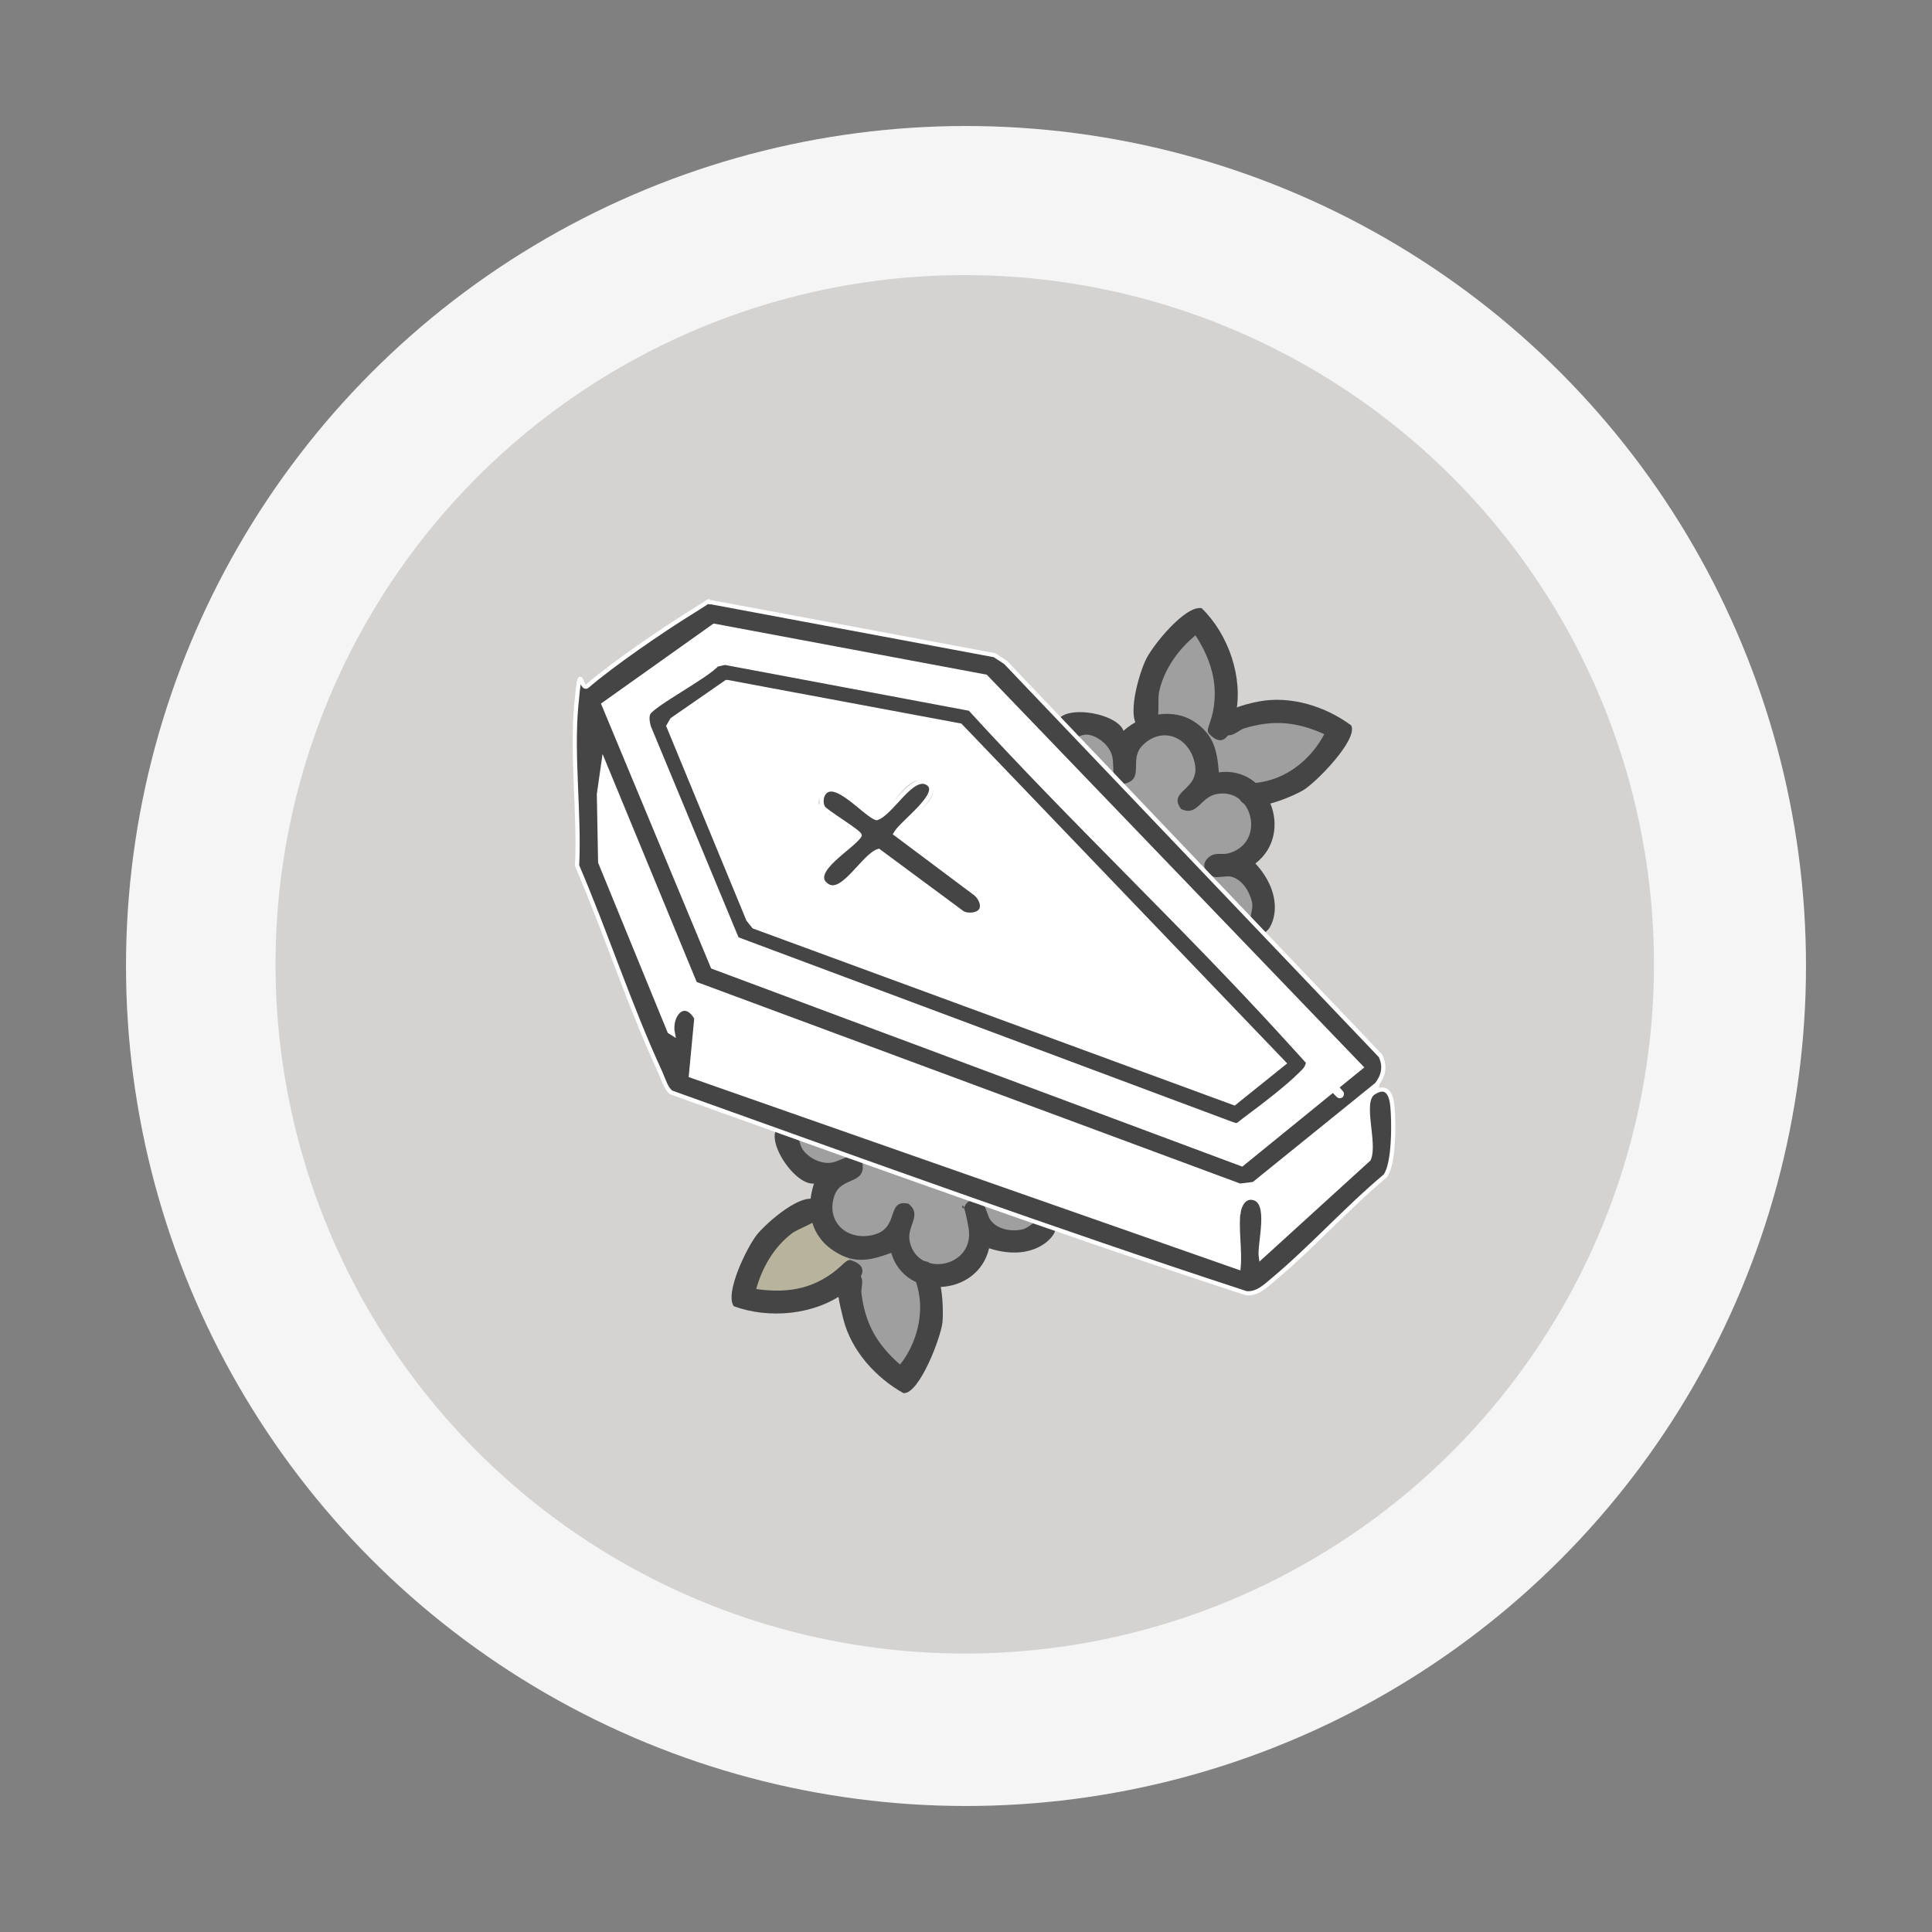 <?xml version="1.0" encoding="UTF-8"?>
<svg id="Ebene_2" xmlns="http://www.w3.org/2000/svg" xmlns:xlink="http://www.w3.org/1999/xlink" version="1.1" viewBox="0 0 460 460">
  <rect x="0" y="0" width="460" height="460" fill="#808080" stroke="none"/>
  <!-- Generator: Adobe Illustrator 29.2.1, SVG Export Plug-In . SVG Version: 2.1.0 Build 116)  -->
  <defs>
    <style>
      .st0 {
        stroke-width: 2px;
      }

      .st0, .st1, .st2 {
        fill: #454545;
      }

      .st0, .st2 {
        stroke: #fff;
        stroke-miterlimit: 10;
      }

      .st3 {
        fill: #b7b39c;
      }

      .st4 {
        fill: #fff;
      }

      .st5 {
        fill: #9f9f9f;
      }

      .st6 {
        fill: #c6c5c2;
        isolation: isolate;
        opacity: .7;
      }

      .st7 {
        fill: #f5f5f5;
      }
    </style>
  </defs>
  <g id="Ebene_1-2">
    <circle class="st7" cx="230" cy="230" r="200"/>
    <circle class="st6" cx="229.7" cy="229.6" r="164.1"/>
  </g>
  <g>
    <path class="st5" d="M186.9,270.5s3.4,7.3,4,7.4,7,1.5,7,1.5l-2.8,8.4,1.6,5.2,5.6,3.6,4.8,1.8,4.4-3.5,1.7-.4,1.3,5.6,4.4,3.1,6.8.2,6-2.8s1.7-5.9,1.7-6.4,7.2,1.3,7.2,1.3l5.6-.5,3.5-2.5.2-1.5-62.9-22v1.5h-.1Z"/>
    <polygon class="st5" points="200.2 295.9 217.9 296.4 221.6 315 215.3 328.8 210 322.2 203.5 312.2 200.2 295.9"/>
    <polygon class="st3" points="195.1 284 202.7 301.1 191.9 308.2 178 308.5 177.9 302.9 184.7 293.1 195.1 284"/>
    <g>
      <path class="st1" d="M234.1,286.8c.7.6,1,2.8,1.8,3.8,1.7,2.2,5.1,2.7,7.6,2.1s5-5.1,7.7-1.3c.7,2-1.3,3.9-2.8,4.9-3.8,2.5-8.7,2.3-12.9.9-2.7,11.7-20,12.5-23.3,1.1-4.9,1.8-8.7,2.7-13.4-.3-5.9-3.7-7-9.9-5-16.2-5,.5-13.1-12.4-7.4-14.1,3.8-1.1,3.4,3.8,4.6,5.8s4.4,3.8,7.1,3.3,6.9-4,7.3.6-5.1,2.8-6.7,7.2c-2.2,6.3,3,11,9.3,9.4s2.9-8.6,8.3-7.4c3.4,2.7-.5,5.3.3,9,1.9,8.8,15.7,6.2,14-3.3s-1.9-2.9-.9-5.1,3.3-1.4,4.4-.5h0Z"/>
      <path class="st1" d="M180,306.9c5.4.8,10.7.5,15.5-2.1s5.5-4.8,6.9-4.8c5.7,1.7,1.9,5.4-1.2,7.7-7.2,5.4-18.1,6.4-26.5,3.3-2.2-3.2,3.2-14.1,5.5-17s11.1-10.6,14.4-8.1,1.1,3,.4,4.1-5.1,2.6-6.5,3.7c-4.3,3.3-7.1,8.2-8.5,13.4v-.2h0Z"/>
      <path class="st1" d="M218.6,300.5c5.9-2.2,6.1,10.9,5.8,14.3s-5.5,17.2-9.3,16.9c-6.6-3.7-12.4-10.1-14.3-17.6s-2.7-12.7,2.8-11.1c2.7.8,1.3,3.5,1.5,4.9.9,7.3,3.7,12.2,9.2,17,3.5-4.4,5.4-10.6,4.6-16.2s-3.2-7.1-.3-8.2h0Z"/>
    </g>
    <path class="st5" d="M254.3,172.7s8,0,8.4.5,4.3,5.7,4.3,5.7l6.4-6,5.4-.7,5.6,3.5,3.6,3.6-1.3,5.5.3,1.7,5.6-1.2,4.6,2.7,3,6.1v6.6s-4.7,4-5.2,4.3,4.2,6,4.2,6l1.9,5.3-.8,4.3-1.3.8-46.2-48,1.4-.6h0Z"/>
    <polygon class="st5" points="283 174.1 290.8 190 309.2 185.6 319.2 174.1 311 172 299.2 170.3 283 174.1"/>
    <polygon class="st5" points="270 174.4 288.8 174.2 290.6 161.4 285.2 148.7 280 150.9 274 161.2 270 174.4"/>
    <g>
      <path class="st1" d="M288.8,208.7c.9.4,3-.2,4.2,0,2.7.6,4.5,3.5,5.1,6.1s-2.6,6.7,2,7.5c2.1-.1,3-2.8,3.3-4.6.7-4.5-1.5-8.9-4.5-12.1,9.5-7.3,3-23.4-8.7-21.7-.4-5.2-1.2-9-5.9-12.1s-11.9-2.2-16.8,2.2c-1.7-4.7-16.8-6.7-15.9-.8s4.8,1.5,7.2,1.7,5.3,2.4,6,5.1-.8,8,3.6,6.4c3.9-1.4.4-5.8,3.7-9,4.8-4.7,11.2-1.8,12.4,4.5s-6.6,6.3-3.3,10.7c3.8,1.9,4.6-2.7,8.3-3.5,8.8-1.9,12.1,11.7,2.9,14.1-1.7.4-3.4-.5-5,1.3s0,3.6,1.4,4.2h0Z"/>
      <path class="st1" d="M284.6,151.2c2.9,4.5,4.9,9.5,4.6,15s-2.1,7-1.5,8.3c3.9,4.4,5.7-.5,6.5-4.3,1.9-8.8-1.7-19.2-8.1-25.4-3.9-.7-11.5,8.7-13.2,12.1s-5,14.6-1.4,16.5,3.2-.2,3.9-1.4.2-5.7.6-7.4c1.2-5.3,4.5-9.9,8.6-13.3h0Z"/>
      <path class="st1" d="M294.8,188.9c.4,6.3,12.4,1,15.4-.7s13.3-12.2,11.5-15.5c-6.1-4.5-14.3-7.1-21.9-5.7-2.8.5-12.7,2.8-8.9,7.2,1.8,2.1,3.8-.2,5.1-.7,7-2.2,12.7-1.7,19.3,1.3-2.6,5-7.3,9.3-12.8,10.9s-7.8,0-7.6,3.1h-.1Z"/>
    </g>
    <polygon class="st4" points="140.8 175.7 140.5 205.9 159.4 252.8 161.1 257.9 295.8 304.8 313.9 291.8 328.9 277.1 328.2 261.6 328.6 254.3 140.8 175.7"/>
    <g>
      <path class="st2" d="M294.9,288.6c.3-1.7,1.3-3.7,3.3-3.4,4.7.7,1.5,11,2,14.2l25.7-23.4c1.7-3.8-2.1-13.7,1.1-15.8s4.2.4,4.5,2.9c.4,3.8.5,14-1.7,16.9-9.2,7.7-17.6,17.1-26.7,24.7-1.8,1.5-3.8,3.5-6.4,3.2-45.9-15-91.4-31.5-136.9-47.8-1.3-1-1.9-3.3-2.6-4.8-7.3-15.8-12.9-33.1-19.8-49.2.6-12.2-1.3-26.1-.2-38.1s.9-3.1,2.7-4.7c5.9-5.1,17.7-13.2,24.5-17.4s3-2.3,5-2.5l67.4,12.6,2.6,1.7,89.3,93.7c1.2,2.5.7,4.7-.9,6.8l-29.3,23.7-3.3.4-129.7-48.1-21.8-52.8-1.1,7.7.3,16.2,16.5,40.3.8.5c-.9-4.3,2.7-8.7,5.6-3.7l-1.3,13.7,130.4,45.7c.4-4.2-.6-9.5,0-13.5v.3h0ZM170,149l-26.3,18.7,26,62.5,126,47,28.4-23.1-89.4-93-64.6-12.1h-.1Z"/>
      <path class="st4" d="M170,149l64.6,12.1,89.4,93-28.4,23.1-126-47-26-62.5,26.3-18.7h0ZM175.1,224l118,44.1c1.9.6,3.2-1,4.6-2,3.4-2.5,9-6.9,12-9.8s1.7-1.6,2-2.7c.1-1.1-4.1-5.7-5.2-6.8-24.3-26.8-51-51.6-75.4-78.5l-58.6-11-2.2.5c-2.3,2.8-15.2,9.5-16.4,11.7s-.3,2.6,0,3.7l21.1,50.8h0Z"/>
      <path class="st0" d="M175.1,224l-21.1-50.8c-.3-1.1-.6-2.7,0-3.7,1.2-2.2,14-8.9,16.4-11.7l2.2-.5,58.6,11c24.4,26.8,51,51.7,75.4,78.5s5.3,5.8,5.2,6.8c-.3,1.2-1.2,1.9-2,2.7-2.9,2.9-8.6,7.3-12,9.8s-2.7,2.6-4.6,2l-118-44.1h0ZM173.1,162.9l-12.7,8.8-.7,1.2,18.9,45.8,1.2,1.5,114,41.9,11.2-9-76.6-79.9-55.2-10.3h0Z"/>
      <path class="st4" d="M173.1,162.9l55.2,10.3,76.6,79.9-11.2,9-114-41.9-1.2-1.5-18.9-45.8.7-1.2,12.7-8.8h.1ZM233.2,217.1c1.3-1.3.3-3.4-.9-4.4l-19.1-14.3c1.5-2.7,12.7-8.7,7.7-12s-8.8,7.4-12.2,8.3c-2.9-.8-9.8-9.4-12.5-6s-.7,2.5-.2,3.5,8.7,5.8,8.7,6.6c-1.5,2.7-12.7,8.7-7.7,12,3.7,2.4,8.8-7.4,12.2-8.3l20,14.8c1,.6,3.1.6,4-.3h0Z"/>
      <path class="st2" d="M233.2,217.1c-.8.8-3,.9-4,.3l-20-14.8c-3.5,1-8.5,10.7-12.2,8.3-5-3.2,6.2-9.3,7.7-12,0-.8-8.1-5.6-8.7-6.6s-.5-2.6.2-3.5c2.7-3.5,9.7,5.1,12.5,6,3.5-1,8.5-10.7,12.2-8.3s-6.2,9.3-7.7,12l19.1,14.3c1.2,1,2.2,3.1.9,4.4h0Z"/>
    </g>
  </g>
</svg>